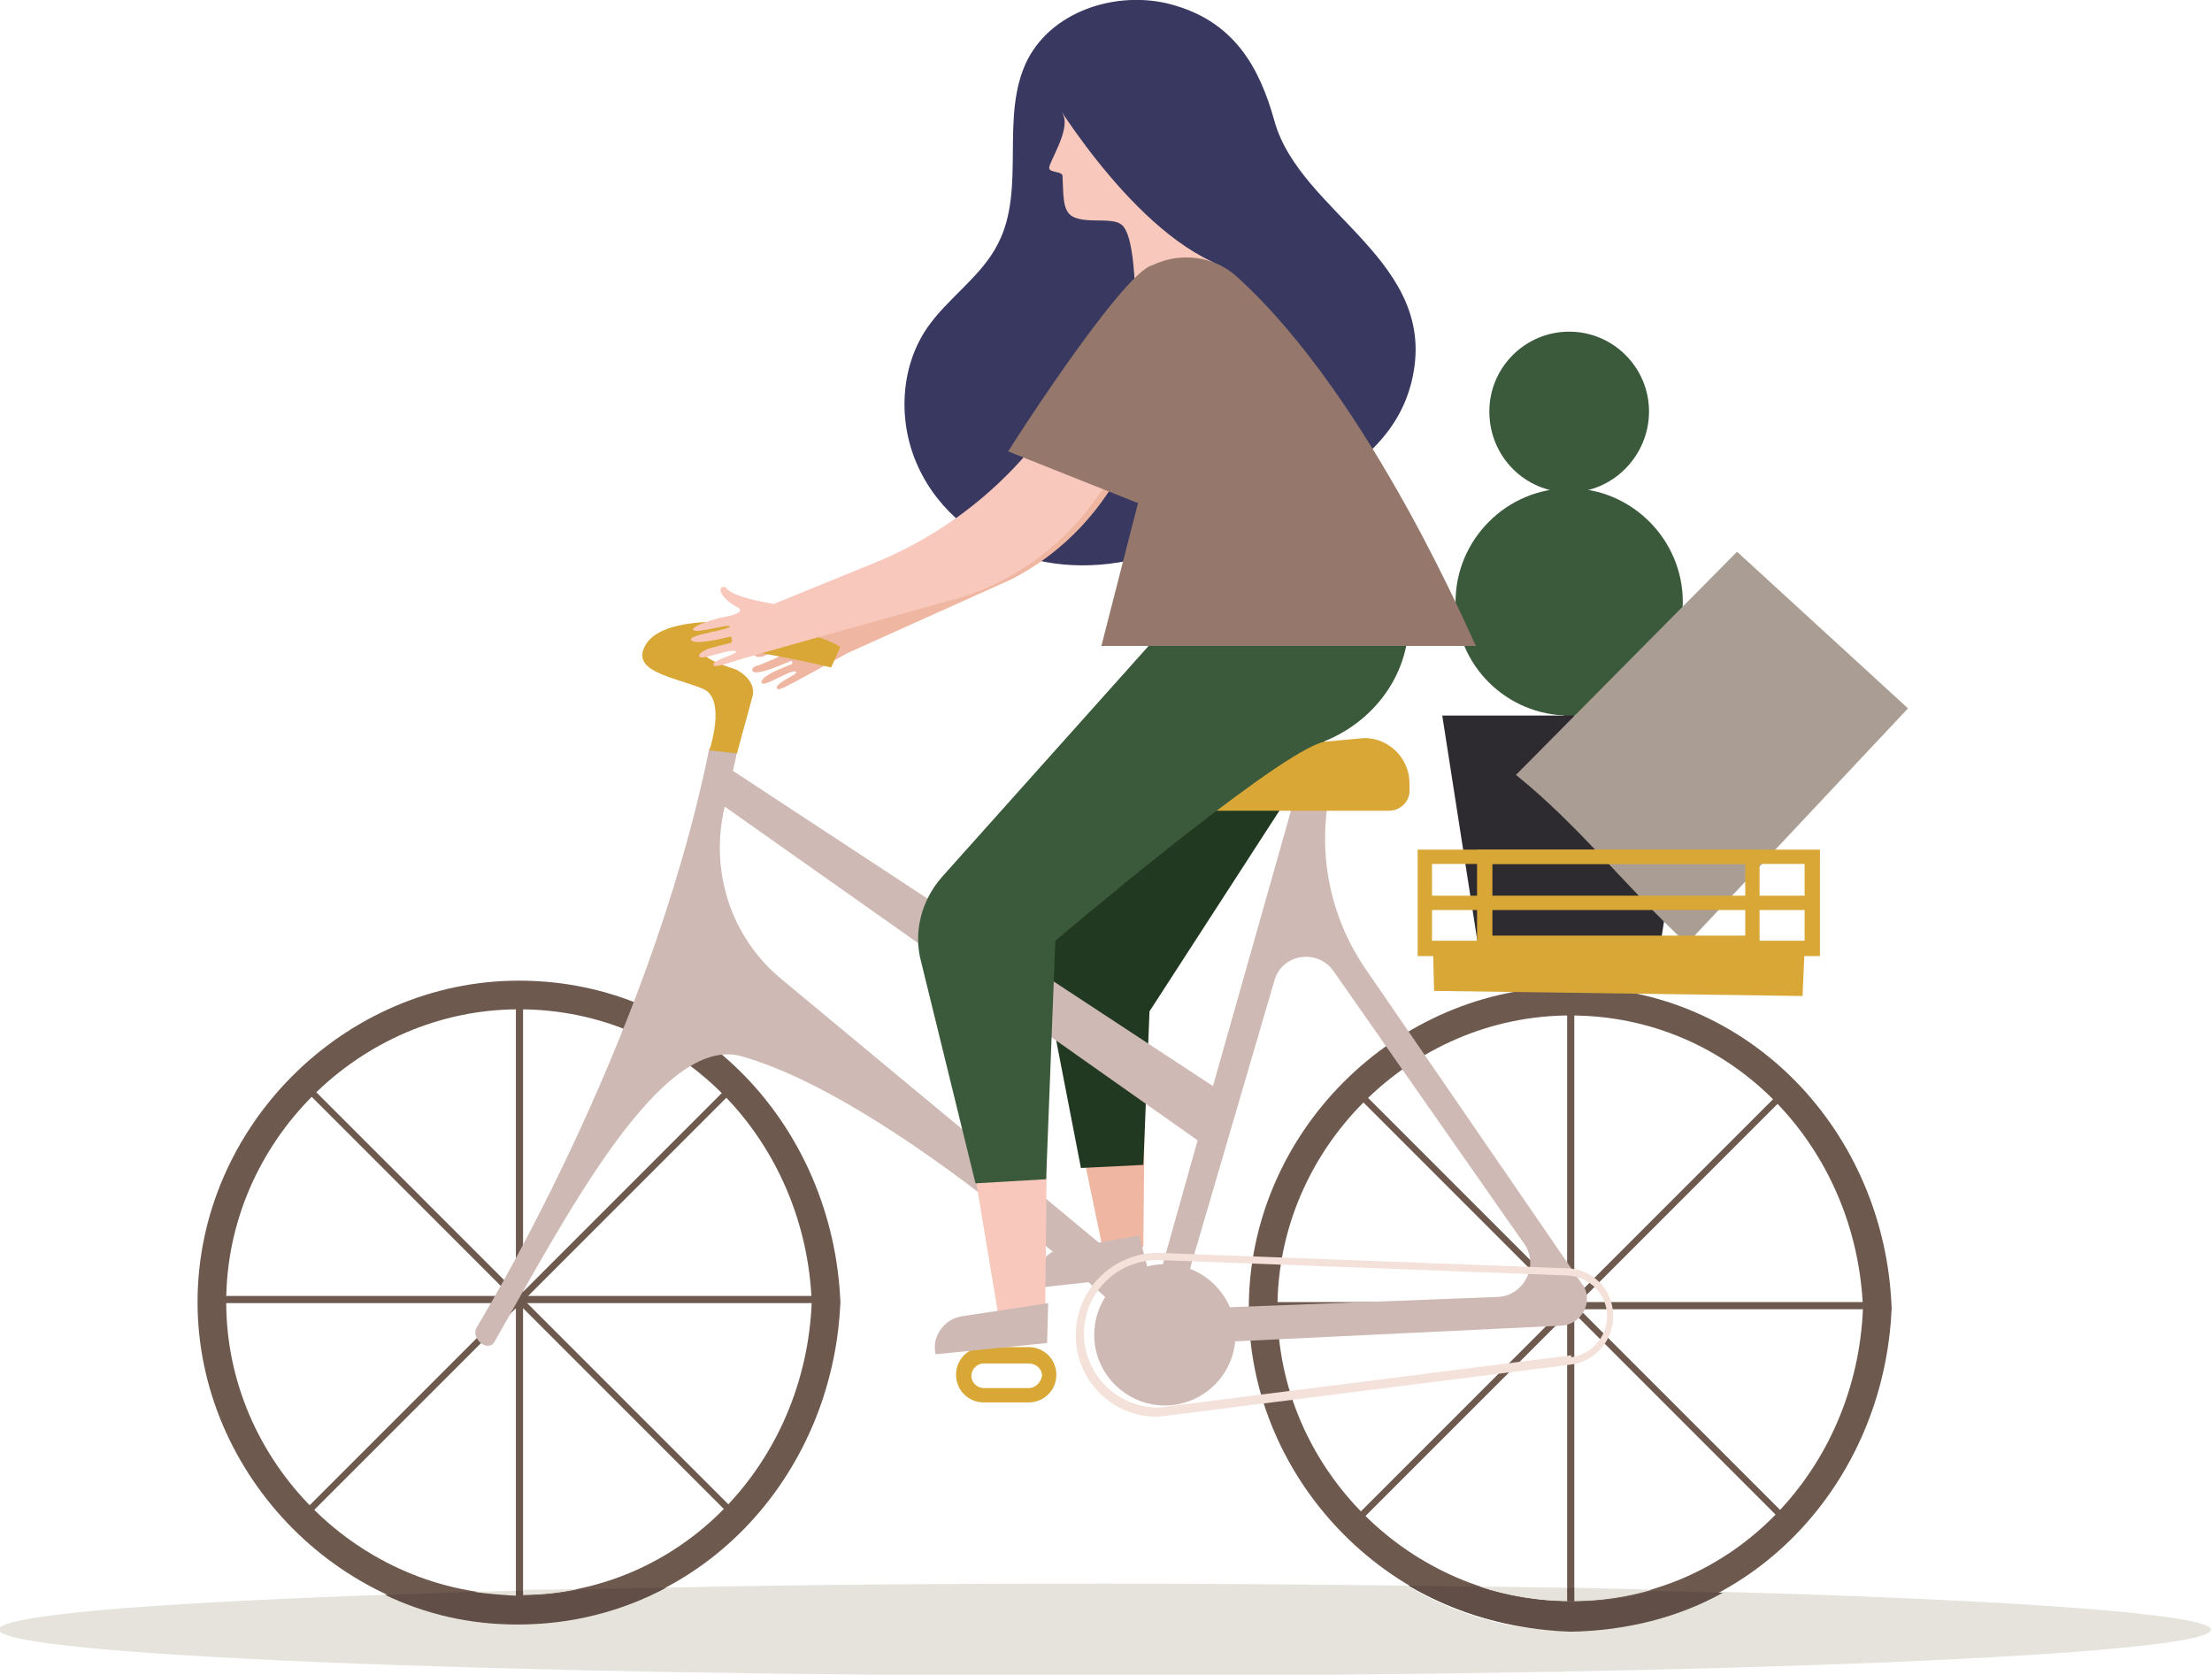 <?xml version="1.0" encoding="utf-8"?>
<!-- Generator: Adobe Illustrator 19.0.0, SVG Export Plug-In . SVG Version: 6.00 Build 0)  -->
<svg version="1.1" id="Warstwa_1" xmlns="http://www.w3.org/2000/svg" xmlns:xlink="http://www.w3.org/1999/xlink" x="0px" y="0px"
	 viewBox="0 0 216.1 163.6" style="enable-background:new 0 0 216.1 163.6;" xml:space="preserve">
<style type="text/css">
	.st0{clip-path:url(#SVGID_2_);fill:#6E594F;}
	.st1{clip-path:url(#SVGID_2_);}
	.st2{clip-path:url(#SVGID_4_);fill:#6E594F;}
	.st3{clip-path:url(#SVGID_4_);fill:#2E2B30;}
	.st4{clip-path:url(#SVGID_2_);fill:#2E2B30;}
	.st5{clip-path:url(#SVGID_6_);fill:#3B593B;}
	.st6{clip-path:url(#SVGID_6_);fill:#383861;}
	.st7{clip-path:url(#SVGID_6_);fill:#F9C8BC;}
	.st8{clip-path:url(#SVGID_6_);fill:#AA9D93;}
	.st9{clip-path:url(#SVGID_8_);fill:#6E594F;}
	.st10{clip-path:url(#SVGID_8_);fill:#EFB7A2;}
	.st11{clip-path:url(#SVGID_8_);fill:#CEB9B4;}
	.st12{clip-path:url(#SVGID_8_);fill:#213821;}
	.st13{clip-path:url(#SVGID_8_);fill:#D8A736;}
	.st14{clip-path:url(#SVGID_8_);fill:#F9C8BC;}
	.st15{clip-path:url(#SVGID_8_);}
	.st16{clip-path:url(#SVGID_10_);fill:#E5E3DC;}
	.st17{clip-path:url(#SVGID_8_);fill:#614F47;}
	.st18{clip-path:url(#SVGID_8_);fill:#F4E2DA;}
	.st19{clip-path:url(#SVGID_8_);fill:#3B593B;}
	.st20{clip-path:url(#SVGID_8_);fill:#95786B;}
	.st21{clip-path:url(#SVGID_2_);fill:#D8A736;}
</style>
<g>
	<defs>
		<rect id="SVGID_1_" width="216.1" height="163.6"/>
	</defs>
	<clipPath id="SVGID_2_">
		<use xlink:href="#SVGID_1_"  style="overflow:visible;"/>
	</clipPath>
	<rect x="50.4" y="97.6" class="st0" width="0.7" height="58.7"/>
	<rect x="21.4" y="126.6" class="st0" width="58.7" height="0.7"/>
	<polyline class="st0" points="30.2,106 71.7,147.5 71.3,148 29.8,106.5 	"/>
	<polyline class="st0" points="29.8,147.5 71.3,106 71.7,106.5 30.2,148 	"/>
	<g class="st1">
		<defs>
			<rect id="SVGID_3_" width="216.1" height="163.6"/>
		</defs>
		<clipPath id="SVGID_4_">
			<use xlink:href="#SVGID_3_"  style="overflow:visible;"/>
		</clipPath>
		<path class="st2" d="M82.1,127.2c-0.7,17.1-13.8,31.4-31.4,31.4c-17.1,0.1-31.4-14.4-31.4-31.4c0-17.1,14.3-31.4,31.4-31.4
			C68.3,95.8,81.4,110.1,82.1,127.2c0.1,1.8-2.7,1.8-2.8,0c-0.6-15.6-12.6-28.6-28.6-28.6c-15.6,0-28.6,13-28.6,28.6
			c0,15.6,13,28.6,28.6,28.6c16,0,28-13,28.6-28.6C79.4,125.4,82.2,125.4,82.1,127.2"/>
		<path class="st3" d="M152.8,78.9c0,0.3,0.2,0.5,0.5,0.5c0.3,0,0.5-0.2,0.5-0.5V35.2c0-0.3-0.2-0.5-0.5-0.5c-0.3,0-0.5,0.2-0.5,0.5
			V78.9z"/>
	</g>
	<polygon class="st4" points="144.5,93 162.1,93 165.7,69.9 140.9,69.9 	"/>
	<g class="st1">
		<defs>
			<rect id="SVGID_5_" width="216.1" height="163.6"/>
		</defs>
		<clipPath id="SVGID_6_">
			<use xlink:href="#SVGID_5_"  style="overflow:visible;"/>
		</clipPath>
		<path class="st5" d="M142.2,58.8c0-6.1,5-11.1,11.1-11.1c6.1,0,11.1,5,11.1,11.1c0,6.1-5,11.1-11.1,11.1
			C147.2,69.9,142.2,65,142.2,58.8"/>
		<path class="st5" d="M145.5,40.2c0-4.3,3.5-7.8,7.8-7.8c4.3,0,7.8,3.5,7.8,7.8c0,4.3-3.5,7.9-7.8,7.9
			C149,48.1,145.5,44.6,145.5,40.2"/>
		<path class="st6" d="M124.5,11.8c2.5,9.1,16.3,13.7,13.4,25.5c-2.5,10.2-15.9,13.1-23.5,16.2c-4.4,1.8-9.4,2.3-14,1
			c-4.6-1.3-8.7-4.5-10.7-8.9c-2-4.3-1.8-9.7,0.9-13.6c2-2.9,5.3-5,6.9-8.2c2.8-5.4,0.1-12.5,2.9-18c2.6-5,9.3-6.9,14.6-5.2
			C120.5,2.3,123,6.4,124.5,11.8"/>
		<path class="st7" d="M110.9,30.8c0,0,0.2-7.9-1.4-8.9c-1-0.7-3.5,0-4.8-0.8c-0.9-0.6-0.8-2-0.9-3.9c0-0.5-1.3-0.3-1.3-0.8
			c0-0.6,2-3.6,1.4-5.1C99.5,1.5,118.2-1.1,120,6.9c1.1,5-0.5,10.6-4.8,14.2l3.7,5L110.9,30.8z"/>
		<path class="st8" d="M148.1,75.7l21.6-21.8l16.7,15.3l-21.6,23C159,86.8,154.2,80.6,148.1,75.7"/>
		<path class="st6" d="M119.2,25.9C110.1,22.3,102,8.2,102,8.2l2.1-4.5c0,0,13.1-6.3,18.3,2.9C127.4,15.8,119.2,25.9,119.2,25.9"/>
	</g>
	<rect x="153.1" y="98.2" class="st0" width="0.7" height="58.7"/>
	<rect x="124.1" y="127.2" class="st0" width="58.7" height="0.7"/>
	<polyline class="st0" points="133,106.6 174.5,148.1 174,148.5 132.5,107 	"/>
	<polyline class="st0" points="132.5,148.1 174,106.6 174.5,107 133,148.5 	"/>
	<g class="st1">
		<defs>
			<rect id="SVGID_7_" width="216.1" height="163.6"/>
		</defs>
		<clipPath id="SVGID_8_">
			<use xlink:href="#SVGID_7_"  style="overflow:visible;"/>
		</clipPath>
		<path class="st9" d="M184.8,127.8c-0.7,17.1-13.8,31.4-31.4,31.4c-17.1,0.1-31.4-14.4-31.4-31.4c0-17.1,14.3-31.4,31.4-31.4
			C171,96.4,184.2,110.7,184.8,127.8c0.1,1.8-2.7,1.8-2.8,0c-0.6-15.6-12.6-28.6-28.6-28.6c-15.6,0-28.6,13-28.6,28.6
			c0,15.6,13,28.6,28.6,28.6c16,0,28-13,28.6-28.6C182.1,126,184.9,126,184.8,127.8"/>
		<path class="st10" d="M103.2,100.2l4.6,22.1l3.9-0.5l0.2-21.8C108.9,100.1,106,100.1,103.2,100.2"/>
		<path class="st11" d="M112.3,124.6l-1-3.9l-7.9,1.4c-1.3,0.2-2.4,1.9-2,3.7L112.3,124.6z"/>
		<path class="st12" d="M105.6,114.1l6.1-0.3l0.6-15l18.9-29.2c3.6-4.9,0.2-11.7-6-12l-7.6-0.4l-6.3,10.8l-10.1,23.4L105.6,114.1z"
			/>
		<path class="st11" d="M124.5,95.8l-9.4,32.1l31.2-1.2c2.6-0.1,4.1-3.1,2.6-5.2l-18.6-26.6C128.7,92.6,125.2,93.2,124.5,95.8
			 M70.8,78.8c-1.5,6.3,0.6,12.8,5.6,16.9l36.5,30.3l4.1-14.6L70.8,78.8L70.8,78.8z M133.3,94.5l21.3,31c0.4,0.5,0.5,1.2,0.4,1.8
			c-0.2,1.2-1.2,2.1-2.4,2.2l-39.5,1.9c0,0-24.3-23.5-40.6-28.2c-7.9-2.3-17.2,15.6-24.2,27.9c-0.6,1-2.2-0.2-1.8-1.3
			c0.2-0.4,16.8-27.2,22.8-56.7l2.7,0.3c0,0-0.1,0.7-0.4,1.9l46.9,30.8l8.7-30.7c1,0.2,2.1,0.3,3.1,0.4
			C128.5,82.2,129.6,89,133.3,94.5"/>
		<path class="st11" d="M120.7,130.4c0,3.8-3.1,6.9-6.9,6.9c-3.8,0-6.9-3.1-6.9-6.9c0-3.8,3.1-6.9,6.9-6.9
			C117.6,123.5,120.7,126.6,120.7,130.4"/>
		<path class="st10" d="M106.5,34.5c-3,8.4-8.8,15.6-16.5,20.4l-9,5.5l-1.1,0c0,0-0.7,0.1-1.8,0c-0.3,0-0.6-0.1-0.9-0.2
			c-0.3-0.1-0.8-0.4-1-0.5c-0.3-0.2-0.7,0-0.6,0.3c0.1,0.3,0.8,1,1.8,1.3c1.1,0.3-0.6,1-1.2,1.2c-0.6,0.2-2.4,1-2.5,1.3
			c-0.1,0.3,0.3,0.5,0.9,0.3c0.6-0.3,2.4-0.9,2.5-0.6c0.1,0.3-3,1.5-3,1.5s-0.7,0.1-0.6,0.5c0.2,0.7,3.4-0.8,3.7-0.9
			c0.2-0.1,0.3,0.2,0.1,0.3c-0.2,0.1-3.1,1.1-2.9,1.8c0.2,0.5,2.6-1.2,3.3-1.1c0.7,0.1-2,1.1-1.8,1.6c0.1,0.2,0.1,0.3,1.6-0.5
			c1.3-0.7,4.4-2.4,5.3-2.9l0,0l16-7.2c5.1-2.6,9.2-7,11.5-12.2l3.6-7.8L106.5,34.5z"/>
		<path class="st13" d="M69.3,73.3c0,0,1.7-5-0.6-6c-2.9-1.2-7.4-1.7-5.5-4.5c2.6-3.7,15.7-1.7,18.9,0.4l-0.9,2c0,0-8.5-2-11.4-1.9
			c-0.7,0-2.7,0.6,2.1,2.1c0,0,2.1,1,1.6,2.7C73,69.9,72,73.6,72,73.6L69.3,73.3z"/>
		<path class="st14" d="M105,37.6c-4.3,7.8-11.2,14-19.6,17.4l-9.8,4h0h0c0,0-3.9-0.6-4.6-1.5c-0.2-0.3-0.7-0.2-0.6,0.2
			c0,0.3,0.6,1.1,1.6,1.6c1,0.5-0.7,0.9-1.4,1c-0.6,0.1-2.9,0.8-2.9,1.2c0.1,0.5,3.5-0.6,3.6-0.3c0.1,0.3-4,0.8-3.8,1.3
			c0.3,0.6,3.4-0.2,3.8-0.3c0.2-0.1,0.3,0.5,0.1,0.6c-0.2,0.1-3.2,0.6-3.1,1.3c0.1,0.5,2.8-0.7,3.5-0.5c0.7,0.2-2.1,0.8-2.1,1.3
			c0,0.2,0.1,0.3,1.7-0.2c1.4-0.5,22.7-6.4,22.7-6.4c5.5-1.8,10.2-5.4,13.4-10.2l4.8-7.1L105,37.6z"/>
		<g class="st15">
			<g>
				<defs>
					<rect id="SVGID_9_" x="-9" y="147.7" width="234.1" height="16.9"/>
				</defs>
				<clipPath id="SVGID_10_">
					<use xlink:href="#SVGID_9_"  style="overflow:visible;"/>
				</clipPath>
				<path class="st16" d="M108,154.7c10.2,0,20.2,0.1,29.5,0.2c4.6,2.8,10,4.4,15.7,4.4c0,0,0.1,0,0.1,0c5.4,0,10.4-1.4,14.8-3.8
					c28.9,0.8,47.9,2.2,47.9,3.7c0,2.5-48.4,4.5-108,4.5c-59.7,0-108.1-2-108.1-4.5c0-1.4,14.6-2.6,37.7-3.4c4,1.8,8.3,2.9,12.9,2.9
					c0,0,0.1,0,0.1,0c5.3,0,10.2-1.3,14.5-3.6C78.3,154.8,92.8,154.7,108,154.7 M144.5,155c3,0,5.8,0.1,8.7,0.1v1.3
					C150.1,156.4,147.2,155.9,144.5,155 M153.8,155.1c2.6,0.1,5.1,0.1,7.6,0.2c-2.4,0.7-4.9,1.1-7.6,1.1V155.1z M56.6,155.2
					c-1.8,0.4-3.6,0.6-5.5,0.6v-0.5C52.9,155.3,54.7,155.3,56.6,155.2 M50.4,155.4v0.5c-1.4,0-2.8-0.1-4.2-0.4
					C47.6,155.5,49,155.4,50.4,155.4"/>
			</g>
		</g>
		<path class="st17" d="M51.1,155.4v0.5c-0.1,0-0.3,0-0.4,0c-0.1,0-0.2,0-0.3,0v-0.5C50.6,155.4,50.9,155.4,51.1,155.4"/>
		<path class="st17" d="M65.1,155.1c-4.3,2.3-9.2,3.6-14.5,3.6c0,0-0.1,0-0.1,0c-4.6,0-8.9-1-12.9-2.9c2.7-0.1,5.6-0.2,8.6-0.3
			c1.4,0.2,2.8,0.3,4.2,0.4c0.1,0,0.2,0,0.3,0c0.1,0,0.3,0,0.4,0c1.9,0,3.7-0.2,5.5-0.6C59.4,155.2,62.2,155.1,65.1,155.1"/>
		<path class="st17" d="M153.1,155.1c0.2,0,0.5,0,0.7,0v1.3c-0.1,0-0.3,0-0.4,0c-0.1,0-0.2,0-0.3,0V155.1z"/>
		<path class="st17" d="M137.6,154.9c2.3,0,4.6,0.1,6.9,0.1c2.7,0.9,5.7,1.4,8.7,1.5c0.1,0,0.2,0,0.3,0c0.1,0,0.3,0,0.4,0
			c2.6,0,5.2-0.4,7.6-1.1c2.3,0.1,4.6,0.1,6.8,0.2c-4.3,2.4-9.4,3.7-14.8,3.8c0,0-0.1,0-0.1,0C147.6,159.2,142.2,157.6,137.6,154.9"
			/>
		<path class="st18" d="M153.5,133l0,0.3l-39.5,5c-0.3,0-0.7,0.1-1,0.1c-4.2,0-7.7-3.3-7.9-7.6l0-0.4c0-4.4,3.6-8,8-8l0.3,0
			l39.7,1.5c2.5,0.1,4.4,2,4.5,4.5l0,0.2c0,2.4-1.8,4.4-4.1,4.7L153.5,133l0-0.4c2-0.3,3.5-2,3.5-4l0-0.2c-0.1-2.1-1.8-3.7-3.9-3.8
			l-39.7-1.5l-0.3,0c-2,0-3.8,0.8-5.1,2.1c-1.3,1.3-2.1,3.1-2.1,5.1l0,0.3c0.2,3.9,3.4,6.9,7.2,6.9c0.3,0,0.6,0,0.9-0.1l39.5-5
			L153.5,133z"/>
		<path class="st13" d="M135.7,79.2H115c-1.5,0-2.7-1.2-2.7-2.7c0-1.4,1.1-2.6,2.5-2.7l18.5-1.7c2.4,0,4.4,2,4.4,4.4v0.8
			C137.7,78.3,136.8,79.2,135.7,79.2"/>
		<path class="st13" d="M100.5,136.3v0.7h-4.4c-1.5,0-2.7-1.2-2.7-2.7c0-1.5,1.2-2.7,2.7-2.7h4.4c1.5,0,2.7,1.2,2.7,2.7
			c0,1.5-1.2,2.7-2.7,2.7V136.3v-0.7c0.7,0,1.2-0.6,1.3-1.2c0-0.7-0.6-1.2-1.3-1.2h-4.4c-0.7,0-1.2,0.6-1.2,1.2
			c0,0.7,0.6,1.2,1.2,1.2h4.4V136.3z"/>
		<path class="st14" d="M92.7,99.5l5.1,30.6l4.3-0.6l0.3-31.4C99.2,98.6,95.9,99.1,92.7,99.5"/>
		<path class="st11" d="M102.3,131.2l0.1-3.9l-8.5,1.3c-1.7,0.3-2.9,2-2.5,3.7L102.3,131.2z"/>
		<path class="st19" d="M95.3,115.6l6.9-0.4l0.9-23.3c0,0,20.5-17.4,25.8-19.3c5.3-1.9,9.1-6.9,8.7-12.8l-0.1-2.4l-20.1-0.1L92,85.7
			C90,88,89.2,91.1,90,94L95.3,115.6z"/>
		<path class="st20" d="M120.8,27c-2.2-2-5.5-2.4-8.2-1.1c-3,0.7-14.6,18.9-14.1,18.2l12.8,5.1l0.4-2.1l-4.1,16h36.6
			C144.1,63.2,134.1,39,120.8,27"/>
	</g>
	<polygon class="st21" points="140,92.7 140.1,96.8 176.1,97.3 176.3,92.7 	"/>
	<polygon class="st21" points="177,92.7 177,93.4 138.5,93.4 138.5,83 177.8,83 177.8,93.4 177,93.4 177,92.7 176.3,92.7 
		176.3,84.4 139.9,84.4 139.9,91.9 177,91.9 177,92.7 176.3,92.7 	"/>
	<polyline class="st21" points="139.2,87.5 177,87.5 177,88.9 139.2,88.9 	"/>
	<polygon class="st21" points="171.2,92.1 171.2,92.8 144.3,92.8 144.3,83 171.9,83 171.9,92.8 171.2,92.8 171.2,92.1 170.5,92.1 
		170.5,84.4 145.8,84.4 145.8,91.4 171.2,91.4 171.2,92.1 170.5,92.1 	"/>
</g>
</svg>

